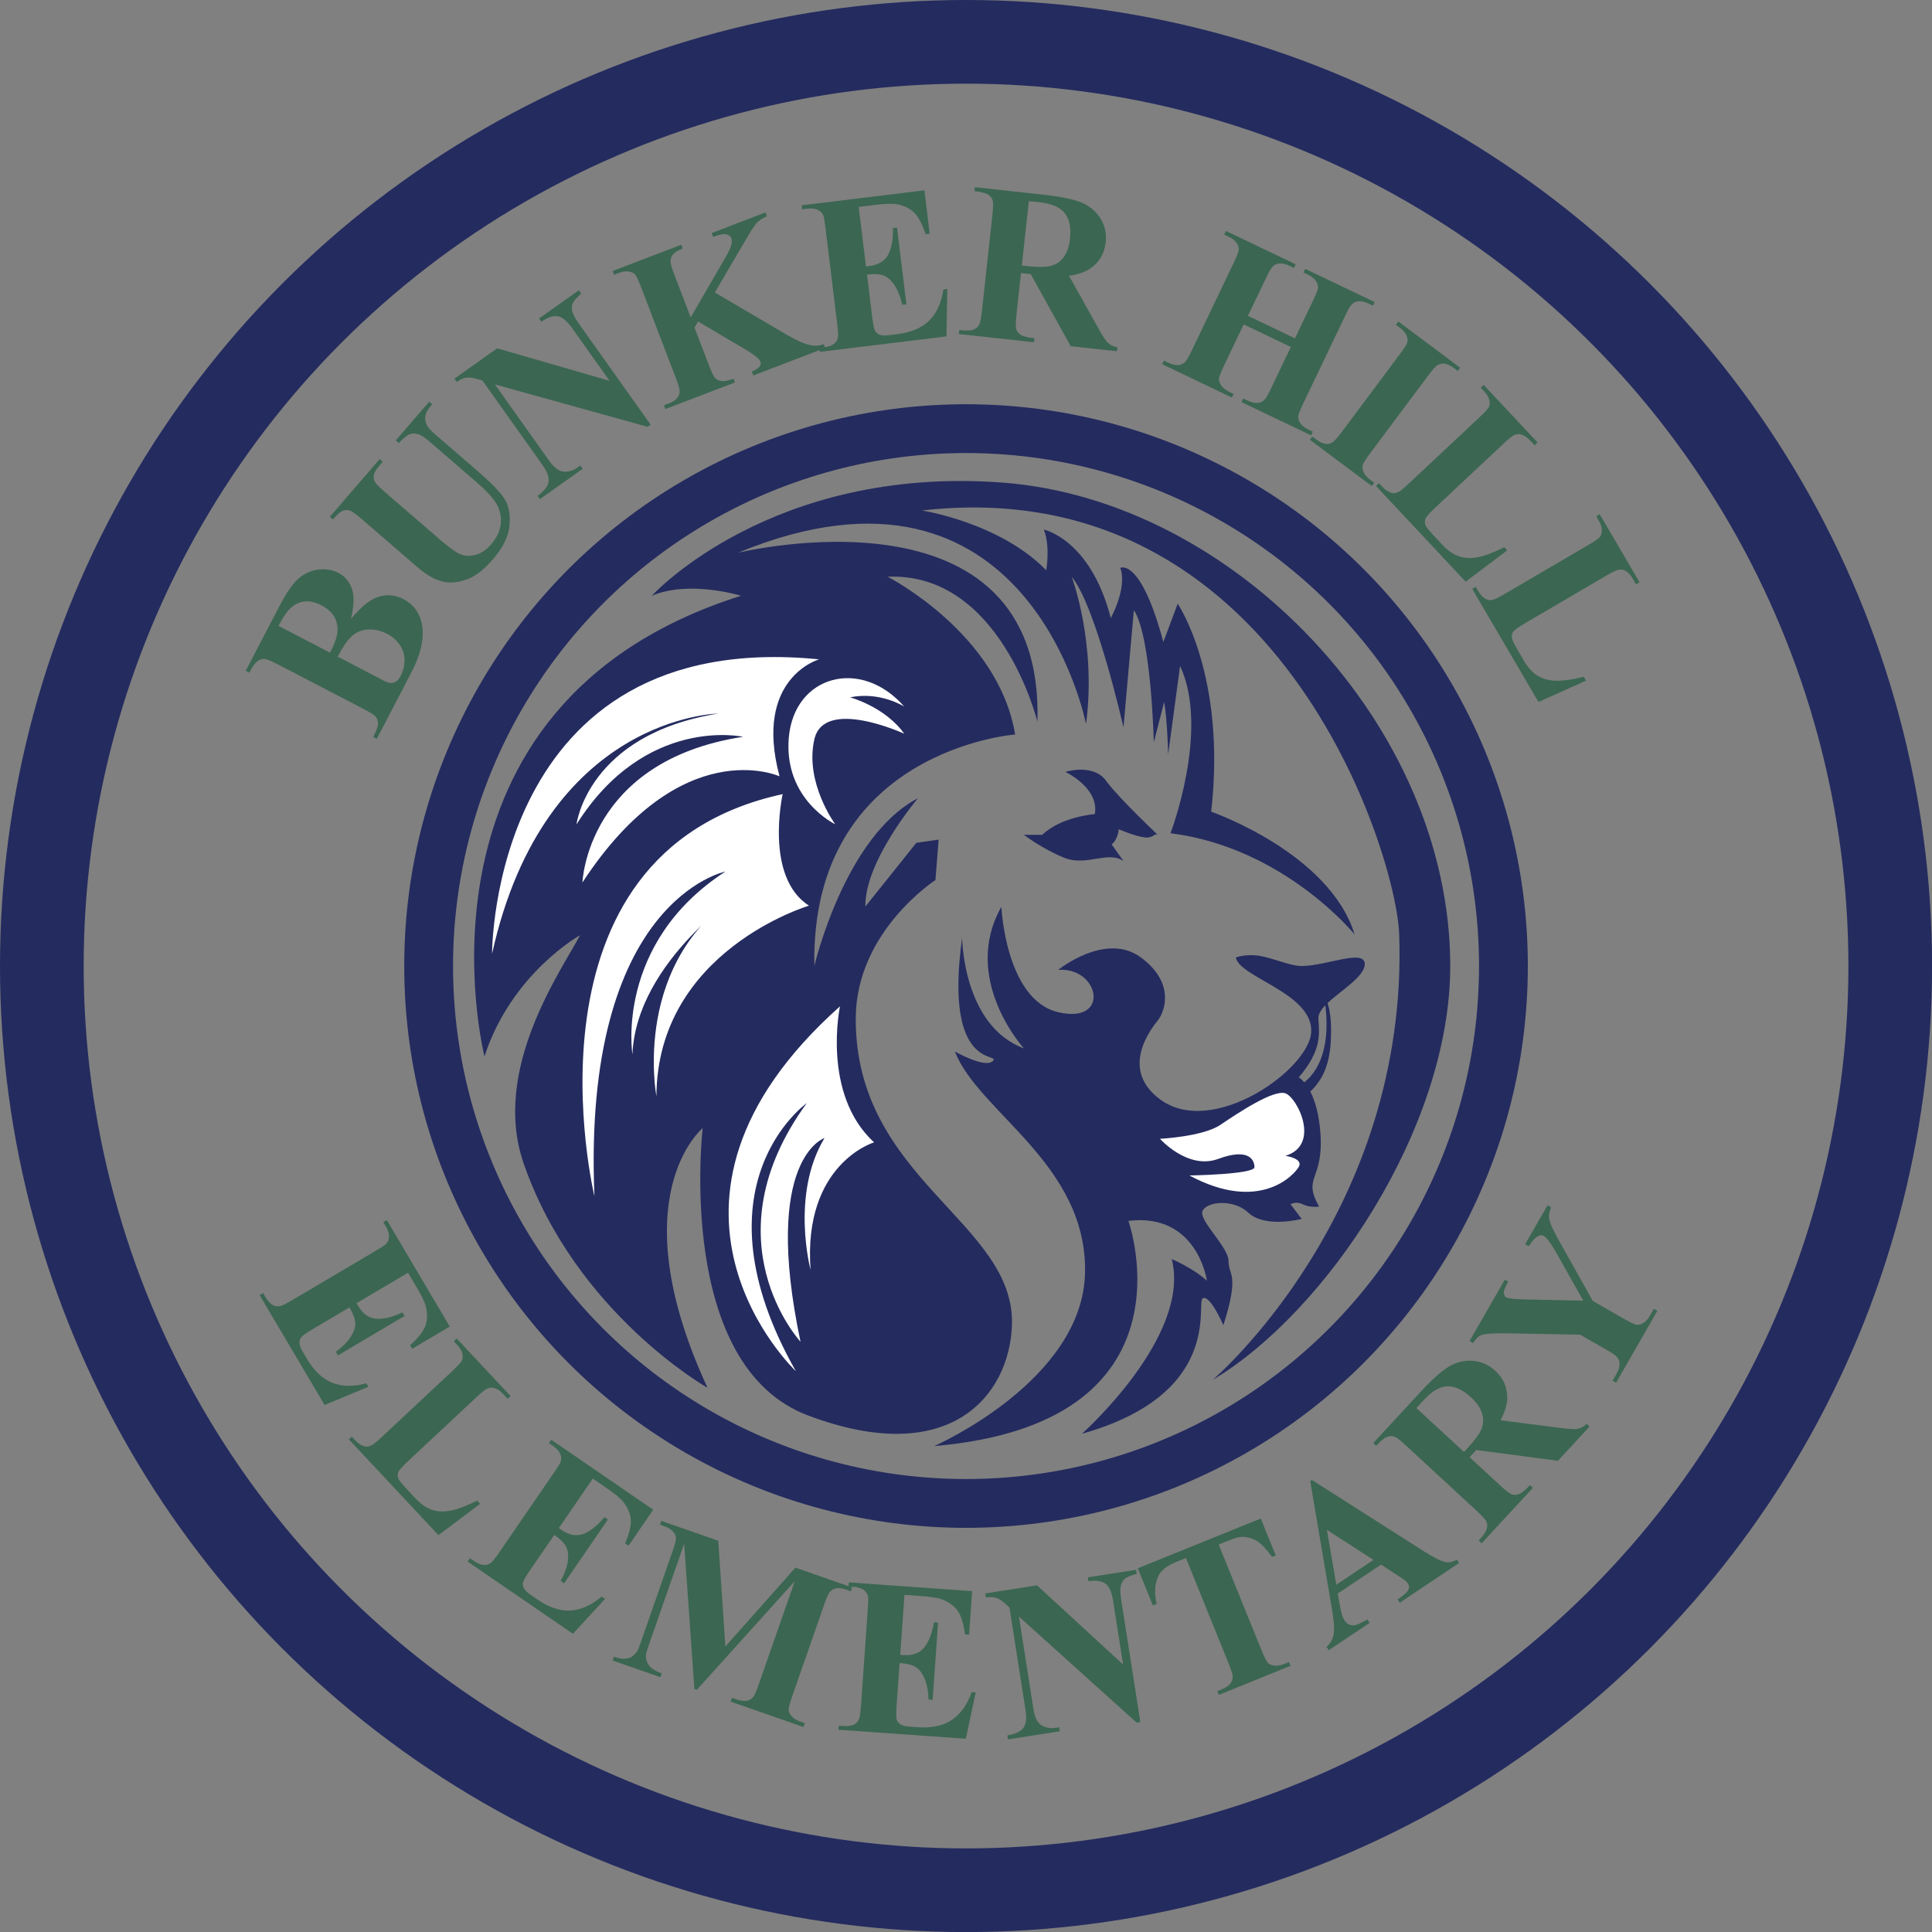  <svg xmlns="http://www.w3.org/2000/svg" viewBox="0 0 277.11 277.11"><rect x="0" y="0" width="277.11" height="277.11" fill="#808080" stroke="none"/><circle cx="138.56" cy="138.56" r="132.56" fill="none" stroke="#242b5f" stroke-width="12" /><circle cx="138.56" cy="138.56" r="77.08" fill="none" stroke="#242b5f" stroke-width="7" /><path d="M50.34,88.76c1.34-1.57,2.5-2.56,3.46-2.97,1.38-.6,2.74-.55,4.08.15,1.41.74,2.29,1.91,2.62,3.53.39,1.98-.1,4.3-1.49,6.96l-4.97,9.55-.51-.27c.45-.87.68-1.5.68-1.89,0-.39-.1-.72-.29-.98-.19-.26-.8-.65-1.82-1.18l-12.2-6.34c-1.02-.53-1.69-.8-2.02-.81-.33-.01-.65.1-.97.33-.32.23-.7.78-1.15,1.64l-.51-.27,4.69-9.01c1.12-2.15,2.1-3.58,2.95-4.28.85-.7,1.79-1.11,2.82-1.23s1.98.04,2.84.49c.91.47,1.54,1.22,1.91,2.24.37,1.02.33,2.47-.12,4.34ZM47.34,93.62c.68-1.31,1.04-2.36,1.07-3.14.03-.78-.14-1.47-.5-2.08-.36-.61-.96-1.13-1.79-1.57-.83-.43-1.6-.62-2.3-.57-.7.05-1.35.31-1.94.78s-1.24,1.38-1.93,2.73l7.4,3.85ZM48.43,94.18l6.03,3.14.69.37c.5.26.94.33,1.33.21.39-.12.71-.43.97-.93.38-.74.58-1.51.57-2.3s-.23-1.52-.68-2.18-1.06-1.19-1.83-1.58c-.88-.46-1.77-.66-2.68-.62s-1.69.35-2.33.92c-.65.57-1.33,1.56-2.06,2.98Z" fill="#3b6652" /><path d="M47.31,74.13l7.15-8.28.44.38-.36.41c-.54.62-.84,1.11-.91,1.45-.07.35-.03.67.11.96.14.3.67.84,1.59,1.63l7.85,6.78c1.44,1.24,2.48,1.95,3.13,2.14.65.18,1.35.16,2.08-.07s1.43-.73,2.08-1.48c.75-.87,1.19-1.77,1.33-2.72.14-.95,0-1.87-.43-2.77-.42-.9-1.49-2.08-3.19-3.55l-6.54-5.65c-.72-.62-1.29-.99-1.73-1.1s-.81-.11-1.13.02c-.49.2-1.01.62-1.57,1.27l-.44-.38,4.79-5.55.44.38-.29.33c-.39.45-.62.9-.7,1.36-.08.46,0,.91.25,1.35.16.32.57.76,1.23,1.33l6.09,5.26c1.88,1.63,3.14,2.92,3.76,3.89.62.97.87,2.24.74,3.81s-.91,3.18-2.35,4.85c-1.2,1.39-2.31,2.3-3.33,2.74-1.4.6-2.67.77-3.83.51-1.16-.25-2.4-.96-3.73-2.11l-7.85-6.78c-.92-.8-1.54-1.24-1.85-1.33-.31-.09-.65-.07-1,.07-.35.14-.82.55-1.39,1.23l-.44-.38Z" fill="#3b6652" /><path d="M71.3,49.96l16.13,4.66-5.28-7.43c-.74-1.04-1.38-1.63-1.94-1.78-.76-.2-1.61.04-2.56.74l-.33-.47,5.71-4.05.33.47c-.66.61-1.07,1.08-1.21,1.41s-.17.71-.07,1.14c.1.44.44,1.06,1.02,1.88l10.22,14.38-.43.31-21.9-6.08,7.8,10.98c.71.99,1.41,1.5,2.11,1.53s1.35-.17,1.93-.59l.41-.29.33.47-6.13,4.35-.33-.47c.94-.68,1.47-1.35,1.57-2s-.17-1.43-.82-2.35l-8.66-12.19-.7-.2c-.69-.2-1.23-.27-1.61-.22-.38.05-.84.26-1.38.62l-.33-.47,6.13-4.35Z" fill="#3b6652" /><path d="M102.54,41.96l10.3,6.05c1.45.85,2.62,1.36,3.49,1.52.63.11,1.24.06,1.81-.16l.21.54-10.3,3.94-.21-.54c.63-.31,1.01-.57,1.15-.79.13-.22.16-.43.08-.65-.16-.41-.9-1.01-2.23-1.79l-6.72-3.97-.5.89,2.07,5.4c.4,1.03.7,1.65.91,1.86.21.21.52.34.92.39.4.05.96-.06,1.69-.34l.21.54-9.98,3.82-.21-.54.66-.25c.57-.22,1-.5,1.27-.84.2-.23.31-.54.32-.92.02-.27-.16-.91-.54-1.9l-4.98-13.02c-.39-1.01-.68-1.62-.89-1.84-.2-.21-.51-.35-.9-.42s-.88,0-1.43.22l-.66.25-.21-.54,9.85-3.77.21.54c-.67.26-1.14.55-1.42.88-.2.23-.31.54-.34.92-.02.29.16.93.54,1.93l2.36,6.16,5.07-8.75c.71-1.22.96-2.08.77-2.57-.14-.37-.46-.58-.96-.64-.25-.02-.81.11-1.67.4l-.21-.54,7.72-2.96.21.54c-.67.31-1.17.64-1.48.99-.32.35-.97,1.37-1.95,3.06l-4.02,6.86Z" fill="#3b6652" /><path d="M123.16,29.66l1.05,8.56.42-.05c1.33-.16,2.25-.7,2.75-1.61s.73-2.19.69-3.85l.59-.07,1.35,11.01-.59.07c-.27-1.18-.65-2.13-1.14-2.85-.49-.72-1.02-1.17-1.58-1.37s-1.34-.24-2.34-.11l.72,5.92c.14,1.16.28,1.86.41,2.11s.34.44.63.57c.29.13.73.16,1.33.09l1.26-.15c1.96-.24,3.48-.89,4.56-1.94,1.07-1.05,1.75-2.54,2.04-4.47l.57-.07-.13,6.8-18.18,2.22-.07-.57.7-.08c.61-.07,1.09-.24,1.43-.51.25-.18.43-.45.53-.82.08-.26.06-.92-.07-1.98l-1.69-13.83c-.12-.95-.21-1.53-.29-1.74-.15-.35-.37-.6-.68-.77-.43-.24-.98-.32-1.67-.24l-.7.09-.07-.57,17.6-2.15.76,6.22-.59.07c-.49-1.48-1.04-2.52-1.66-3.12-.62-.6-1.45-.99-2.48-1.18-.6-.12-1.7-.08-3.29.12l-2.17.27Z" fill="#3b6652" /><path d="M146.44,39.18l-.64,5.9c-.12,1.14-.13,1.86-.03,2.17s.33.57.66.79c.33.21.98.37,1.94.48l-.06.57-10.78-1.18.06-.57c.97.11,1.64.09,2.01-.06s.64-.35.81-.63c.17-.27.32-.98.44-2.12l1.49-13.67c.12-1.14.13-1.86.03-2.17s-.33-.57-.66-.79c-.33-.21-.98-.37-1.94-.48l.06-.57,9.78,1.07c2.55.28,4.39.66,5.54,1.14,1.14.48,2.03,1.24,2.68,2.26s.89,2.18.76,3.45c-.17,1.55-.87,2.78-2.1,3.67-.79.56-1.84.94-3.16,1.12l4.29,7.68c.56.99.97,1.62,1.23,1.88.39.37.86.6,1.42.69l-.06.57-6.63-.72-5.74-10.34-1.38-.15ZM147.57,28.85l-1.01,9.23.89.1c1.44.16,2.53.14,3.27-.04.74-.19,1.36-.6,1.84-1.25s.79-1.52.91-2.63c.17-1.6-.07-2.83-.74-3.68-.67-.85-1.84-1.36-3.5-1.55l-1.66-.18Z" fill="#3b6652" /><path d="M178.38,46.54l-2.83,5.92c-.47.98-.71,1.61-.71,1.91,0,.3.1.61.33.94.23.33.61.63,1.14.89l.63.3-.25.52-9.99-4.78.25-.52.63.3c.55.27,1.05.38,1.48.34.31-.02.6-.15.89-.41.21-.18.55-.74,1-1.7l6.01-12.57c.47-.98.71-1.61.72-1.91.01-.29-.09-.61-.32-.94-.23-.33-.61-.63-1.14-.88l-.63-.3.25-.52,10,4.78-.25.52-.63-.3c-.55-.27-1.05-.38-1.48-.34-.31.02-.61.15-.9.4-.21.18-.55.74-1,1.7l-2.59,5.41,6.75,3.23,2.59-5.41c.47-.98.71-1.61.72-1.91.01-.29-.1-.61-.33-.94s-.62-.63-1.15-.89l-.62-.3.25-.52,9.98,4.77-.25.52-.62-.3c-.56-.27-1.06-.38-1.48-.34-.31.01-.61.15-.9.4-.21.18-.55.74-1,1.7l-6.01,12.57c-.47.98-.71,1.61-.72,1.91-.01.29.1.61.33.94.23.34.62.63,1.15.89l.62.3-.25.52-9.98-4.77.25-.52.62.3c.56.27,1.06.38,1.48.34.31-.01.61-.15.9-.4.21-.18.55-.74,1-1.7l2.83-5.92-6.75-3.23Z" fill="#3b6652" /><path d="M197.11,69.25l-.35.46-8.88-6.63.35-.46.56.42c.49.37.95.58,1.38.63.3.05.62-.03.95-.23.24-.13.68-.62,1.32-1.47l8.34-11.16c.65-.87,1.01-1.44,1.08-1.73s.03-.61-.13-.99-.47-.73-.95-1.09l-.56-.42.35-.46,8.87,6.63-.35.46-.56-.42c-.49-.37-.95-.58-1.39-.63-.3-.04-.62.03-.96.22-.24.13-.68.62-1.32,1.47l-8.34,11.16c-.65.87-1.01,1.45-1.07,1.73-.07.29-.02.62.14.99.16.37.47.73.95,1.09l.56.42Z" fill="#3b6652" /><path d="M216.19,78.93l-5.97,4.5-12.86-13.73.42-.4.48.51c.42.45.84.73,1.25.86.29.1.62.08.97-.06.26-.09.78-.49,1.55-1.22l10.17-9.53c.79-.74,1.25-1.25,1.37-1.51.12-.27.13-.6.04-.99-.09-.39-.34-.81-.74-1.24l-.48-.51.42-.4,7.72,8.25-.42.4-.63-.67c-.42-.45-.84-.73-1.25-.86-.29-.1-.62-.08-.99.05-.26.09-.78.49-1.55,1.22l-9.85,9.23c-.79.74-1.25,1.26-1.38,1.55-.13.29-.12.62.02.99.11.25.51.75,1.19,1.48l1.21,1.29c.77.82,1.55,1.37,2.36,1.65s1.7.32,2.7.14c1-.18,2.27-.67,3.82-1.45l.44.47Z" fill="#3b6652" /><path d="M227.49,97.62l-6.82,3.07-9.51-16.23.5-.29.36.61c.31.53.66.9,1.03,1.11.26.16.58.21.96.16.27-.03.87-.31,1.79-.85l12.03-7.04c.94-.55,1.49-.94,1.67-1.17.18-.24.26-.56.26-.96s-.15-.86-.45-1.37l-.36-.61.5-.29,5.71,9.75-.5.29-.47-.8c-.31-.53-.66-.9-1.03-1.12-.26-.16-.59-.22-.97-.17-.27.03-.87.31-1.79.85l-11.65,6.82c-.93.55-1.5.95-1.69,1.21-.19.26-.26.58-.2.97.05.27.33.84.83,1.7l.89,1.52c.57.97,1.21,1.68,1.93,2.13.72.45,1.59.69,2.6.73,1.01.04,2.36-.15,4.05-.57l.32.55Z" fill="#3b6652" /><path d="M58.56,182.53l-7.42,4.39.21.36c.68,1.16,1.54,1.78,2.58,1.87,1.03.09,2.3-.21,3.8-.91l.3.51-9.55,5.65-.3-.51c.98-.72,1.69-1.45,2.15-2.19.46-.74.67-1.4.63-1.99-.04-.59-.32-1.32-.83-2.19l-5.14,3.04c-1,.59-1.59,1-1.77,1.22-.17.22-.26.49-.27.8,0,.32.15.74.45,1.26l.64,1.09c1.01,1.7,2.21,2.84,3.6,3.4,1.4.56,3.03.59,4.91.08l.29.5-6.28,2.61-9.32-15.76.5-.29.36.61c.31.53.66.9,1.04,1.11.26.16.58.21.96.16.27-.03.87-.31,1.78-.85l12-7.09c.82-.49,1.32-.81,1.48-.97.26-.28.4-.58.43-.93.05-.49-.1-1.03-.45-1.62l-.36-.6.5-.29,9.03,15.27-5.39,3.19-.3-.51c1.16-1.04,1.89-1.96,2.19-2.77s.32-1.72.08-2.75c-.14-.6-.61-1.59-1.43-2.97l-1.11-1.88Z" fill="#3b6652" /><path d="M68.87,215.69l-5.98,4.5-12.85-13.74.42-.39.48.51c.42.45.84.74,1.25.86.29.1.62.08.97-.06.26-.09.78-.49,1.56-1.22l10.18-9.52c.79-.74,1.25-1.24,1.37-1.51.12-.27.13-.6.04-.99-.09-.39-.34-.81-.74-1.24l-.48-.51.42-.39,7.72,8.25-.42.39-.63-.67c-.42-.45-.84-.74-1.25-.86-.29-.1-.62-.08-.99.04-.26.09-.78.49-1.56,1.22l-9.86,9.22c-.79.74-1.25,1.26-1.38,1.55-.13.29-.13.62.02.99.11.25.51.75,1.19,1.48l1.21,1.29c.77.82,1.55,1.37,2.35,1.65.8.28,1.7.32,2.7.14,1-.18,2.27-.67,3.82-1.45l.44.47Z" fill="#3b6652" /><path d="M85.03,212.07l-4.88,7.11.35.24c1.11.76,2.15.96,3.13.61.98-.35,2-1.16,3.07-2.42l.49.34-6.28,9.15-.49-.34c.58-1.07.92-2.03,1.03-2.89.11-.86.01-1.55-.27-2.07-.29-.52-.85-1.07-1.68-1.64l-3.38,4.92c-.66.96-1.02,1.58-1.09,1.85s-.03.55.1.84c.13.29.44.61.94.95l1.04.72c1.63,1.12,3.2,1.64,4.7,1.56,1.5-.08,3-.75,4.49-2l.48.33-4.6,5.01-15.1-10.36.33-.48.58.4c.51.35.98.54,1.41.57.31.03.62-.06.94-.26.24-.14.65-.65,1.26-1.53l7.88-11.49c.54-.79.85-1.29.93-1.5.12-.36.12-.7,0-1.02-.16-.46-.53-.89-1.09-1.28l-.58-.4.33-.48,14.62,10.03-3.54,5.17-.49-.34c.62-1.43.89-2.58.81-3.44s-.43-1.7-1.08-2.52c-.38-.49-1.22-1.18-2.55-2.09l-1.8-1.24Z" fill="#3b6652" /><path d="M104.06,236.14l10.03-11.29,8.14,2.84-.19.55-.65-.23c-.59-.21-1.1-.27-1.52-.18-.29.05-.57.21-.83.49-.19.2-.46.79-.81,1.79l-4.6,13.19c-.36,1.02-.53,1.68-.51,1.97.02.29.16.59.43.9s.68.56,1.24.76l.65.23-.19.55-10.44-3.64.19-.55.65.23c.59.21,1.1.27,1.52.18.29-.05.57-.22.84-.5.19-.2.46-.8.81-1.8l5.17-14.83-14.04,15.57-.35-.12-1.47-20.83-4.92,14.09c-.34.98-.53,1.6-.56,1.84-.04.54.09,1.03.41,1.49s.94.85,1.85,1.17l-.19.55-6.85-2.39.19-.55.21.07c.44.16.88.24,1.31.22.44-.02.8-.12,1.08-.31.29-.19.56-.49.83-.92.06-.1.24-.6.55-1.5l4.42-12.66c.35-1.01.52-1.66.5-1.95-.02-.29-.16-.59-.43-.9-.27-.31-.68-.56-1.24-.76l-.63-.22.19-.55,8.17,2.85,1.02,15.15Z" fill="#3b6652" /><path d="M129.73,228.76l-.61,8.6.42.03c1.34.09,2.34-.26,3-1.06.66-.8,1.13-2.01,1.42-3.64l.59.04-.78,11.07-.59-.04c-.04-1.21-.23-2.22-.58-3.02-.35-.8-.77-1.35-1.29-1.65-.51-.3-1.27-.49-2.28-.56l-.42,5.95c-.08,1.16-.08,1.88,0,2.15s.25.49.51.68c.26.19.69.3,1.29.34l1.26.09c1.97.14,3.59-.21,4.84-1.04,1.25-.83,2.21-2.16,2.86-4l.58.04-1.42,6.65-18.27-1.29.04-.58.7.05c.61.04,1.11-.03,1.5-.22.28-.13.51-.36.68-.7.13-.24.24-.89.31-1.95l.98-13.9c.07-.96.08-1.54.05-1.77-.08-.37-.25-.67-.52-.88-.37-.32-.9-.5-1.59-.55l-.7-.05.04-.58,17.69,1.25-.44,6.25-.59-.04c-.19-1.55-.54-2.67-1.04-3.38-.5-.7-1.24-1.25-2.21-1.63-.57-.23-1.65-.4-3.25-.51l-2.18-.15Z" fill="#3b6652" /><path d="M148.73,227.38l12.36,11.37-1.41-9c-.2-1.26-.51-2.08-.94-2.46-.59-.52-1.46-.68-2.62-.48l-.09-.57,6.92-1.08.09.57c-.87.25-1.44.49-1.71.72s-.47.56-.57.99c-.11.43-.08,1.14.07,2.13l2.73,17.43-.53.08-16.88-15.21,2.08,13.31c.19,1.2.59,1.97,1.21,2.31.62.34,1.28.45,1.99.34l.49-.08.09.57-7.43,1.16-.09-.57c1.15-.19,1.92-.55,2.3-1.09.38-.53.48-1.36.31-2.47l-2.31-14.77-.53-.49c-.53-.49-.98-.79-1.34-.91-.37-.12-.87-.14-1.51-.06l-.09-.57,7.42-1.16Z" fill="#3b6652" /><path d="M180.83,217.79l2.15,5.31-.52.21c-.81-1.1-1.5-1.84-2.1-2.23-.59-.38-1.28-.6-2.07-.65-.44-.03-1.12.15-2.03.52l-1.46.59,6.14,15.15c.41,1,.72,1.61.93,1.82s.52.34.92.39c.4.06.88-.03,1.44-.25l.65-.26.22.54-10.28,4.17-.22-.54.65-.26c.57-.23.99-.52,1.25-.86.2-.24.3-.55.31-.94.01-.27-.18-.9-.58-1.89l-6.13-15.15-1.42.58c-1.32.54-2.17,1.21-2.54,2.01-.52,1.12-.6,2.45-.24,3.99l-.55.22-2.15-5.32,17.64-7.14Z" fill="#3b6652" /><path d="M198.09,224.41l-6.22,4.16.41,2.21c.14.73.33,1.29.58,1.66.33.49.77.72,1.33.69.33-.02.97-.3,1.94-.84l.32.48-5.86,3.92-.32-.48c.57-.52.91-1.13,1.03-1.83.12-.7.03-1.92-.27-3.66l-3.1-18.27.25-.17,16.01,10.2c1.52.96,2.59,1.49,3.22,1.59.47.07.99-.05,1.56-.37l.32.48-8.52,5.7-.32-.48.35-.23c.68-.46,1.1-.87,1.25-1.25.1-.27.06-.53-.11-.79-.1-.16-.24-.3-.4-.43-.07-.07-.42-.3-1.04-.71l-2.4-1.57ZM197,223.74l-6.68-4.31,1.35,7.87,5.33-3.56Z" fill="#3b6652" /><path d="M210.79,209.01l4.36,4.03c.84.78,1.42,1.22,1.73,1.31.31.1.66.08,1.03-.06.37-.14.88-.57,1.54-1.28l.42.39-7.36,7.96-.42-.39c.66-.72,1.05-1.27,1.15-1.65.1-.38.09-.72-.02-1.02-.12-.3-.6-.84-1.44-1.62l-10.1-9.33c-.84-.78-1.42-1.22-1.73-1.31-.31-.1-.66-.08-1.03.06s-.88.57-1.54,1.28l-.42-.39,6.68-7.23c1.74-1.88,3.14-3.14,4.21-3.77,1.07-.63,2.2-.9,3.41-.8,1.21.1,2.28.58,3.23,1.45,1.15,1.06,1.71,2.35,1.7,3.87-.01.97-.34,2.03-.98,3.2l8.72,1.12c1.13.14,1.88.18,2.24.13.53-.09.99-.34,1.4-.73l.42.39-4.53,4.9-11.73-1.54-.94,1.02ZM203.16,201.96l6.82,6.3.6-.65c.98-1.06,1.62-1.95,1.91-2.66.29-.71.32-1.45.09-2.22s-.75-1.54-1.57-2.29c-1.19-1.1-2.32-1.63-3.4-1.6-1.08.03-2.19.66-3.33,1.9l-1.13,1.23Z" fill="#3b6652" /><path d="M221.98,172.88l.5.29c-.27.65-.36,1.22-.27,1.7.12.67.75,1.98,1.87,3.92l4.37,7.8,4.44,2.55c.95.54,1.57.83,1.85.87.29.03.6-.05.95-.24.34-.19.66-.53.94-1.02l.59-1.03.5.29-5.92,10.31-.5-.29.55-.96c.31-.54.46-1.03.45-1.45,0-.31-.1-.62-.33-.93-.16-.22-.7-.6-1.62-1.13l-3.69-2.12-10.35-.2c-2.05-.03-3.31.05-3.79.24s-.89.58-1.24,1.16l-.5-.29,5.06-8.81.5.29-.22.39c-.31.53-.44.95-.41,1.25.03.3.13.5.31.6.33.19,1.35.29,3.08.32l7.99.17-3.65-6.49c-.88-1.6-1.55-2.53-1.99-2.78-.24-.14-.51-.14-.81,0-.4.18-.86.67-1.38,1.46l-.5-.29,3.22-5.61Z" fill="#3b6652" /><path d="M101.49,199.06s-18.97-10.74-26.39-32.22c-4.67-13.52,5.5-27.75,8.1-32.7,0,0-9.81,5.43-13.71,17.37,0,0-12.8-50.4,36.8-66.06,0,0-7.43-2.29-12.8,0,0,0,17.07-18.72,50.29-16.23s64.23,34.86,64.23,69.33c0,23.36-17.94,49.76-34.06,59.36,0,0,28.12-23.91,26.74-63.89-.4-11.6-17.37-66.63-68.46-60.8,0,0,11.14,1.71,17.83,8.57,0,0,.62-3.38-.34-5.83,0,0,6.69,1.37,9.6,12.69,0,0,2.4-4.29,1.37-7.2,0,0,2.91-1.54,6.17,10.63l2.06-5.49s7.03,10.29,4.8,29.83c0,0,16.97,5.89,20.57,17.6,0,0-10.11-12.46-26.4-14.51,0,0,5.66-14.81,1.37-24l-1.71,12.69s-.11-4.86-.57-7.54l-1.49,5.83s-.34-15.2-2.86-18.97l-1.49,16.8s-3.94-17.4-7.43-21.6c0,0,3.6,9.49,2.06,21.14,0,0-8.09-41.85-49.94-24.57,0,0,44-10.81,42.97,24.23,0,0-5.26-21.49-21.49-20.8,0,0,15.89,8.11,18.29,22.63,0,0-29.37,2.2-28.8,33.21,0,0,4.34-18.59,14.86-24.07,0,0-7.66,9.03-7.54,15.54l7.31-9.14,3.2-.46-.46,5.8s-11.37,7.34-11.43,19.8c-.11,23.2,22.97,29.26,22.4,44.11-.38,9.94-8.8,20.57-29.23,12.89-19.14-7.2-15.12-41.23-15.12-41.23,0,0-12,9.83.69,37.26Z" fill="#242b5f" /><path d="M166.06,119.74s-5.6-5.26-7.43-7.77-5.83-1.26-5.83-1.26c0,0,4.91,2.29,4.23,6.06,0,0-4.8.34-7.54,2.97h-2.63s2.69,2.06,5.83,3.31,6.29-1.09,8.46.46l-1.71-2.4s.86-.57,1.03-2.17c0,0,2.38,1.04,3.79,1.18,1.16.12,1.35-.69,1.81-.38Z" fill="#242b5f" /><path d="M195.75,138.36c.15-2.52-6.33.54-9.6.16-1.44-.16-3.55-1.06-5.36-1.4-1.94-.36-3.53.2-3.53.2.44,2.85,11.06,5.12,10.81,10.68-.23,5.35-14.15,15.3-21.7,9.67-5.83-4.34-1.26-10.11-.31-11.3.95-1.19,2.61-5.33-2.43-9.05-5.04-3.72-11.85,1.79-11.85,1.79,5.93-.45,7.56,7.85,0,6.07-7.56-1.78-8.15-15.11-8.15-15.11-5.86,10.34,3.23,20.3,3.23,20.3-8.77-3.26-8.86-15.85-8.86-15.85-2.66,19.11,5.48,16.44,4.44,17.63s-5.48-1.33-5.48-1.33c3.41,8.74,18.96,16.15,18.67,31.7-.3,15.56-21.63,24.89-21.63,24.89,38.22-3.26,27.85-32.3,27.85-32.3,9.93-1.19,11.26,8.59,11.26,8.59-1.93-1.78-5.04-3.11-5.04-3.11,2.81,11.11-12.89,25.06-12.89,25.06,20.44-5.76,16.3-18.84,17.33-19.43s2.96,3.85,2.96,3.85c2.37-7.41.74-7.11.74-9.19s-4.44-5.93-3.7-7.26c.74-1.33,4.46-1.64,6.52.3,2.44,2.3,7.67.91,7.67.91l-1.59-2.09s.7-.52,1.76,0,2.33.32,2.33.32c-2.44-4.31.65-3.72.2-10.39-.2-2.94-.82-4.87-1.46-6.11,2.48-2.32,2.98-5.37,2.98-8.78,0-1.87-.25-3.13-.5-3.91,1.91-1.81,5.22-3.74,5.33-5.52ZM187.07,155.24c-.45-.52-.78-.71-.78-.71,3.26-3.85,2.96-6.07,2.81-8.44-.04-.61.37-1.25,1-1.9.83,6.92-1.55,9.91-3.04,11.06Z" fill="#242b5f" /><path d="M166.37,163.34s6.15-.3,8.67-2,7.63-5.11,9.33-4.52,5.11,7.41,0,8.96c0,0,2.59.37,1.93,1.56s-5.63,6.67-15.7,1.26c0,0,9.33-.15,9.33-1.19s-.81-2.81-5.19-1.19-8.37-2.89-8.37-2.89Z" fill="#fff" /><path d="M120.48,144.34s-2.67,12.57,4.89,19.51c0,0-10.22,3.05-9.11,18.27,0,0-2.89-10.78,2-18.89,0,0-9,2.89-3.44,29.22,0,0-13.43-14.55.89-34.22,0,0-16.67,11.78-1.56,38.44,0,0-25.44-24,6.33-52.33Z" fill="#fff" /><path d="M112.26,113.9s-2.67,11.89,3.78,16c0,0-21.78,6.44-21.89,27.33,0,0-3.78-19.78,12.67-29.56,0,0-15.56,10.11-16.11,23.56,0,0-2.56-15.89,13.33-26.22,0,0-20.56,4.11-18.78,46.56,0,0-11.89-49.22,27-57.67Z" fill="#fff" /><path d="M117.48,94.57s-9.44,2.67-5.67,16.78c0,0-14.09-6.44-28.27,15.22,0,0,.6-17.44,23.04-20.89,0,0-14-3.11-23.89,12.56,0,0,1.56-12.89,20.33-15.89,0,0-24.89.33-32.44,34.44,0,0-.22-46.89,46.89-42.22Z" fill="#fff" /><path d="M119.81,118.23s-7.43-3.53-6.67-12.44c.77-8.91,10.33-11.56,16.56-4.44,0,0-3.44-2.22-7.78-1.33,0,0,5,1.33,7.78,5.22,0,0-11.48-5.28-12.89.78-1.44,6.22,3,12.22,3,12.22Z" fill="#fff" /></svg> 